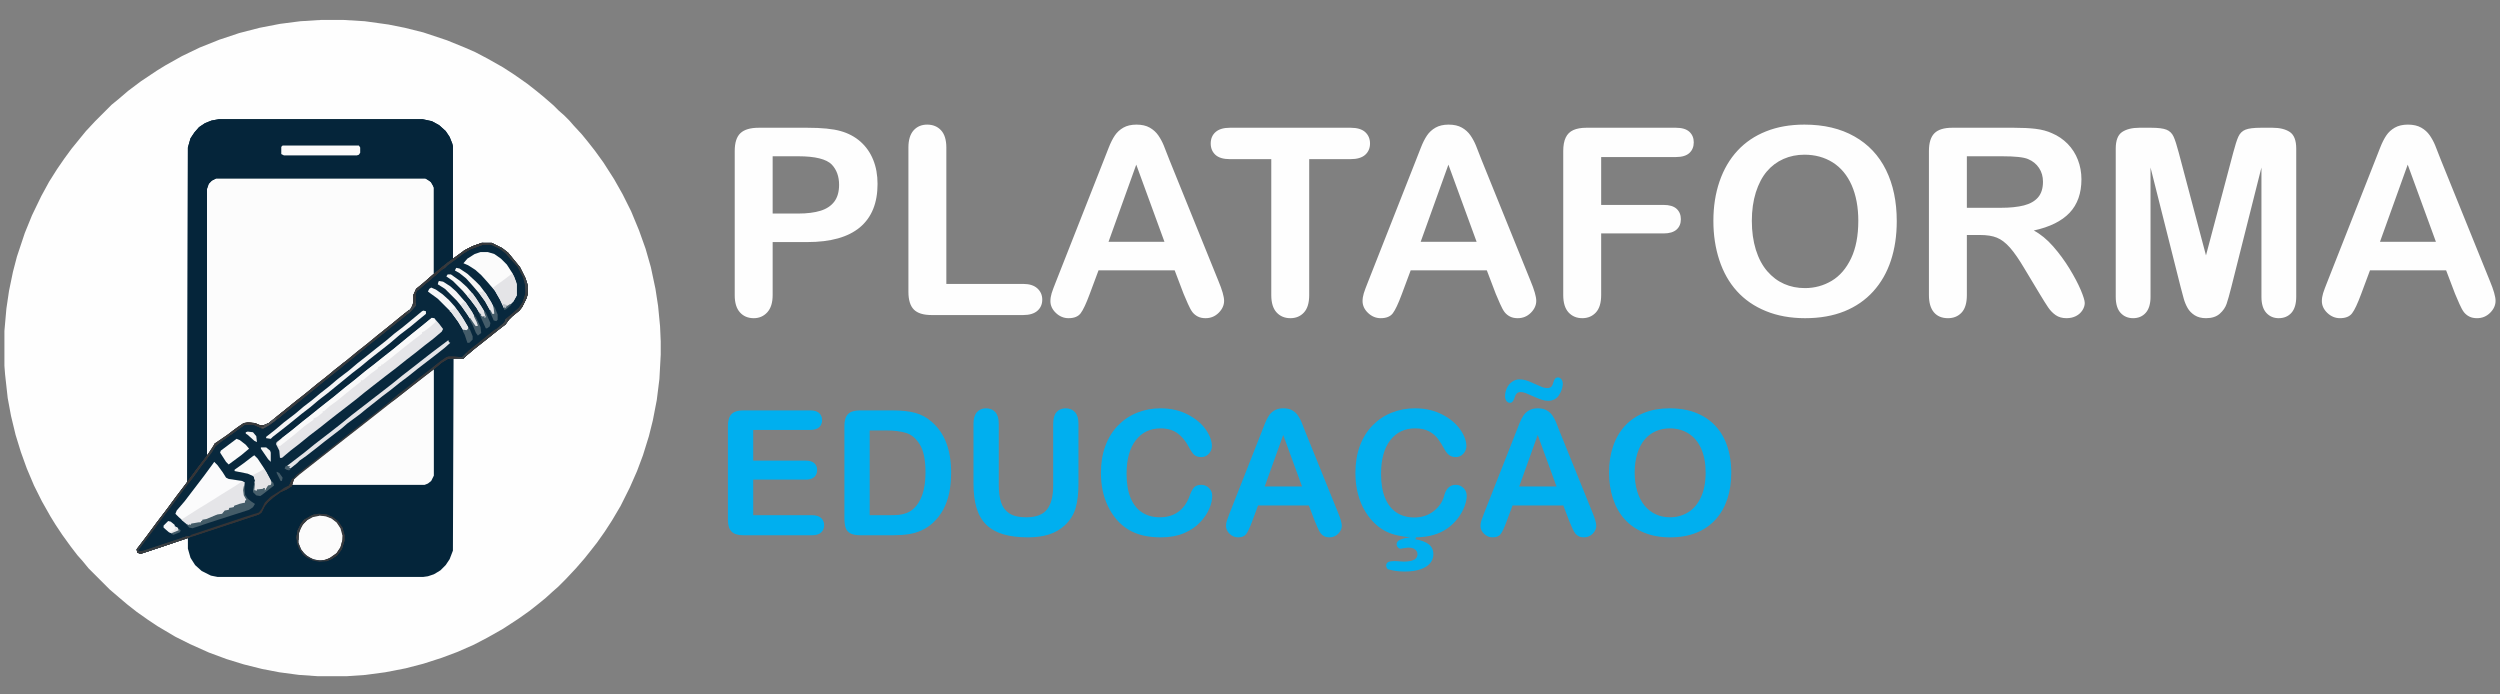<?xml version="1.0" encoding="UTF-8"?>
<!DOCTYPE svg PUBLIC "-//W3C//DTD SVG 1.1//EN" "http://www.w3.org/Graphics/SVG/1.1/DTD/svg11.dtd">
<!-- Creator: CorelDRAW -->
<svg xmlns="http://www.w3.org/2000/svg" xml:space="preserve" width="180mm" height="50mm" version="1.1" style="shape-rendering:geometricPrecision; text-rendering:geometricPrecision; image-rendering:optimizeQuality; fill-rule:evenodd; clip-rule:evenodd"
viewBox="0 0 18000 5000"
 xmlns:xlink="http://www.w3.org/1999/xlink"
 xmlns:xodm="http://www.corel.com/coreldraw/odm/2003">
 <rect x="0" y="0" width="18000" height="5000" fill="#808080" stroke="none"/>
 <defs>
  <style type="text/css">
   <![CDATA[
    .fil0 {fill:#FEFEFE;fill-rule:nonzero}
    .fil1 {fill:#00AFEF;fill-rule:nonzero}
    .fil2 {fill:#04253A;fill-rule:nonzero}
    .fil5 {fill:#05253A;fill-rule:nonzero}
    .fil4 {fill:#08283D;fill-rule:nonzero}
    .fil19 {fill:#363435;fill-rule:nonzero}
    .fil32 {fill:#363436;fill-rule:nonzero}
    .fil34 {fill:#363638;fill-rule:nonzero}
    .fil31 {fill:#37383B;fill-rule:nonzero}
    .fil21 {fill:#37393C;fill-rule:nonzero}
    .fil27 {fill:#383A3C;fill-rule:nonzero}
    .fil39 {fill:#383A3D;fill-rule:nonzero}
    .fil8 {fill:#383B3E;fill-rule:nonzero}
    .fil18 {fill:#383B3F;fill-rule:nonzero}
    .fil20 {fill:#383C3F;fill-rule:nonzero}
    .fil42 {fill:#383C40;fill-rule:nonzero}
    .fil12 {fill:#393D40;fill-rule:nonzero}
    .fil35 {fill:#393E42;fill-rule:nonzero}
    .fil26 {fill:#393F43;fill-rule:nonzero}
    .fil38 {fill:#3A4147;fill-rule:nonzero}
    .fil40 {fill:#3C464D;fill-rule:nonzero}
    .fil37 {fill:#3E454B;fill-rule:nonzero}
    .fil36 {fill:#40464A;fill-rule:nonzero}
    .fil24 {fill:#435B68;fill-rule:nonzero}
    .fil14 {fill:#445C68;fill-rule:nonzero}
    .fil25 {fill:#445C69;fill-rule:nonzero}
    .fil29 {fill:#455C69;fill-rule:nonzero}
    .fil30 {fill:#475E6B;fill-rule:nonzero}
    .fil23 {fill:#475F6B;fill-rule:nonzero}
    .fil33 {fill:#4D5155;fill-rule:nonzero}
    .fil41 {fill:#B6BDC3;fill-rule:nonzero}
    .fil22 {fill:#E3E4E7;fill-rule:nonzero}
    .fil13 {fill:#E4E4E7;fill-rule:nonzero}
    .fil6 {fill:#E5E5E8;fill-rule:nonzero}
    .fil28 {fill:#F4F4F5;fill-rule:nonzero}
    .fil11 {fill:#F5F5F6;fill-rule:nonzero}
    .fil16 {fill:#F6F6F7;fill-rule:nonzero}
    .fil17 {fill:#F7F7F7;fill-rule:nonzero}
    .fil15 {fill:#F7F7F8;fill-rule:nonzero}
    .fil10 {fill:#FAFAFA;fill-rule:nonzero}
    .fil9 {fill:#FBFBFB;fill-rule:nonzero}
    .fil7 {fill:#FBFBFC;fill-rule:nonzero}
    .fil3 {fill:#FCFCFC;fill-rule:nonzero}
   ]]>
  </style>
 </defs>
 <g id="Camada_x0020_1">
  <path class="fil0" d="M5813.26 1742.84l-250.18 0 0 381.7c0,54.63 -12.87,95.74 -38.61,123.99 -25.74,28.25 -58.38,42.38 -97.31,42.38 -41.12,0 -74.4,-13.81 -99.5,-41.75 -25.12,-27.93 -37.67,-69.06 -37.67,-122.74l0 -1039.31c0,-59.96 13.81,-102.95 41.43,-128.69 27.62,-25.74 71.25,-38.62 131.53,-38.62l350.31 0c103.58,0 183.31,7.85 239.18,23.86 55.25,15.38 102.97,40.81 143.14,76.28 40.18,35.79 70.63,79.1 91.35,130.58 21.03,51.48 31.38,109.55 31.38,173.9 0,137.49 -42.37,241.39 -126.81,312.33 -84.75,70.62 -210.62,106.09 -378.24,106.09zm-66.23 -617.74l-183.95 0 0 412.45 183.95 0c64.34,0 118.34,-6.9 161.65,-20.39 43.01,-13.5 75.96,-35.48 98.88,-66.24 22.6,-30.45 33.9,-70.94 33.9,-120.53 0,-59.65 -17.58,-107.99 -52.42,-145.35 -39.24,-39.85 -119.91,-59.94 -242.01,-59.94zm1066.61 -62.47l0 981.55 553.72 0c43.94,0 77.85,10.67 101.38,32.02 23.87,21.66 35.48,48.65 35.48,80.99 0,32.95 -11.61,59.95 -34.85,80.36 -23.23,20.4 -57.44,30.76 -102.01,30.76l-659.5 0c-59.32,0 -102.02,-13.19 -128.07,-39.55 -26.06,-26.37 -39.24,-69.06 -39.24,-127.76l0 -1038.37c0,-54.94 12.56,-96.36 37.35,-123.99 24.81,-27.62 57.45,-41.44 97.95,-41.44 40.8,0 74.07,13.5 99.5,40.81 25.42,27.31 38.29,69.06 38.29,124.62zm1708.25 1052.82l-64.35 -169.2 -548.08 0 -64.35 172.64c-25.11,67.49 -46.45,113.01 -64.34,136.55 -17.59,23.54 -46.77,35.47 -87.27,35.47 -34.21,0 -64.66,-12.56 -91.03,-37.67 -26.36,-25.11 -39.55,-53.68 -39.55,-85.38 0,-18.52 3.14,-37.66 9.1,-57.12 6.28,-19.78 16.33,-46.78 30.45,-81.93l344.66 -875.15c10.05,-25.11 21.66,-55.25 35.47,-90.4 13.81,-35.47 28.56,-64.67 44.26,-87.89 15.69,-23.23 36.1,-42.07 61.52,-56.5 25.42,-14.45 56.82,-21.67 94.17,-21.67 38.3,0 70,7.22 95.42,21.67 25.44,14.43 45.84,32.95 61.53,55.55 15.69,22.6 28.88,47.09 39.56,73.14 10.67,26.06 24.49,60.9 40.81,104.21l352.19 869.81c27.63,66.24 41.44,114.26 41.44,144.4 0,31.08 -12.87,59.95 -38.93,86.01 -26.05,26.04 -57.76,38.92 -94.47,38.92 -21.35,0 -39.87,-3.77 -55.25,-11.61 -15.07,-7.53 -27.94,-17.9 -38.62,-31.08 -10.35,-13.18 -21.34,-33.59 -33.27,-60.58 -12.24,-27.31 -22.28,-51.48 -31.07,-72.19zm-540.54 -374.49l402.72 0 -203.09 -555.6 -199.63 555.6zm1742.77 -595.15l-297.89 0 0 978.73c0,56.5 -12.56,98.26 -37.98,125.56 -25.11,27.31 -57.76,40.81 -97.63,40.81 -40.49,0 -73.76,-13.81 -99.18,-41.44 -25.44,-27.62 -38.3,-69.05 -38.3,-124.93l0 -978.73 -297.89 0c-46.77,0 -81.3,-10.36 -103.9,-30.77 -22.61,-20.71 -34.22,-48.02 -34.22,-81.91 0,-34.85 11.93,-62.47 35.48,-82.88 23.54,-20.39 57.76,-30.45 102.64,-30.45l868.87 0c47.4,0 82.24,10.36 105.46,31.39 22.92,21.04 34.54,48.35 34.54,81.94 0,33.89 -11.94,61.2 -35.16,81.91 -23.23,20.41 -58.07,30.77 -104.84,30.77zm1045.28 969.64l-64.34 -169.2 -548.07 0 -64.35 172.64c-25.11,67.49 -46.45,113.01 -64.35,136.55 -17.58,23.54 -46.77,35.47 -87.26,35.47 -34.22,0 -64.67,-12.56 -91.03,-37.67 -26.37,-25.11 -39.55,-53.68 -39.55,-85.38 0,-18.52 3.14,-37.66 9.1,-57.12 6.28,-19.78 16.32,-46.78 30.45,-81.93l344.66 -875.15c10.04,-25.11 21.66,-55.25 35.46,-90.4 13.81,-35.47 28.57,-64.67 44.26,-87.89 15.7,-23.23 36.1,-42.07 61.53,-56.5 25.42,-14.45 56.81,-21.67 94.17,-21.67 38.29,0 70,7.22 95.42,21.67 25.43,14.43 45.84,32.95 61.52,55.55 15.7,22.6 28.88,47.09 39.56,73.14 10.67,26.06 24.48,60.9 40.8,104.21l352.19 869.81c27.63,66.24 41.44,114.26 41.44,144.4 0,31.08 -12.86,59.95 -38.92,86.01 -26.05,26.04 -57.76,38.92 -94.48,38.92 -21.35,0 -39.87,-3.77 -55.25,-11.61 -15.07,-7.53 -27.93,-17.9 -38.61,-31.08 -10.35,-13.18 -21.34,-33.59 -33.27,-60.58 -12.24,-27.31 -22.29,-51.48 -31.08,-72.19zm-540.53 -374.49l402.73 0 -203.09 -555.6 -199.64 555.6zm1837.56 -610.22l-538.03 0 0 344.66 449.82 0c41.44,0 72.83,9.42 93.22,27.94 20.41,18.83 30.77,43.95 30.77,75.02 0,31.4 -10.36,56.19 -31.07,74.71 -21.04,18.52 -52.11,27.62 -92.92,27.62l-449.82 0 0 443.85c0,56.5 -12.86,98.26 -38.29,125.56 -25.43,27.31 -58.07,40.81 -97.62,40.81 -40.5,0 -73.45,-13.81 -98.88,-41.44 -25.42,-27.62 -38.3,-69.37 -38.3,-124.93l0 -1037.43c0,-39.23 5.97,-71.25 17.58,-96.05 11.62,-24.79 29.82,-43 54.63,-54.3 24.79,-11.31 56.49,-16.96 95.1,-16.96l643.81 0c43.63,0 75.96,9.74 96.99,28.88 21.03,19.46 31.7,44.9 31.7,75.97 0,32.02 -10.67,57.75 -31.7,77.21 -21.03,19.16 -53.36,28.88 -96.99,28.88zm925.38 -233.54c140,0 259.9,28.25 360.04,85.07 100.13,56.51 176.09,137.18 227.57,241.7 51.48,104.53 77.22,227.26 77.22,368.2 0,104.22 -14.13,199.01 -42.38,284.08 -28.24,85.38 -70.31,159.14 -126.81,221.61 -56.5,62.47 -125.56,110.17 -207.79,143.46 -82.25,32.95 -176.1,49.59 -282.21,49.59 -105.46,0 -199.96,-16.95 -283.14,-51.16 -83.49,-33.91 -152.86,-81.93 -208.74,-143.77 -55.88,-61.84 -97.94,-136.23 -126.5,-223.49 -28.56,-86.95 -42.69,-181.12 -42.69,-282.2 0,-103.58 14.75,-198.38 44.58,-285.02 29.81,-86.32 72.82,-159.78 129.32,-220.66 56.18,-60.6 124.93,-107.05 205.92,-139.07 80.67,-32.33 172.65,-48.34 275.61,-48.34zm387.98 693.09c0,-98.57 -16.02,-184.26 -47.72,-256.76 -32.02,-72.21 -77.53,-126.82 -136.54,-164.17 -59.01,-37.05 -127.13,-55.57 -203.72,-55.57 -54.31,0 -104.85,10.37 -150.99,30.77 -46.47,20.71 -86.33,50.54 -119.61,89.77 -33.27,39.24 -59.63,89.46 -79.1,150.36 -19.14,61.21 -28.88,129.63 -28.88,205.6 0,76.91 9.74,145.96 28.88,208.11 19.47,61.85 46.78,113.32 81.94,154.13 35.15,40.8 75.64,71.25 121.16,91.35 45.84,20.39 95.75,30.44 150.37,30.44 70,0 134.02,-17.58 192.73,-52.42 58.38,-34.84 104.84,-88.83 139.68,-161.97 34.53,-72.82 51.8,-162.92 51.8,-269.64zm877.34 101.7l-95.73 0 0 432.55c0,57.13 -12.56,98.88 -37.67,125.88 -25.12,26.99 -58.07,40.49 -98.26,40.49 -43.63,0 -77.53,-14.13 -101.38,-42.38 -23.86,-28.25 -35.78,-69.36 -35.78,-123.99l0 -1037.43c0,-58.69 13.18,-101.38 39.55,-127.75 26.36,-26.38 69.05,-39.56 127.75,-39.56l444.17 0c61.2,0 113.62,2.51 157.25,7.85 43.63,5.33 82.88,15.7 117.72,31.71 42.38,17.89 79.73,43.32 112.38,76.28 32.32,33.27 57.12,71.87 73.76,115.51 16.95,43.95 25.42,90.4 25.42,139.69 0,100.44 -28.25,180.8 -85.07,241.07 -56.8,59.95 -142.82,102.64 -258.02,127.75 48.34,25.74 94.8,63.72 139.06,113.95 43.95,50.22 83.5,103.89 118.03,160.4 34.52,56.82 61.52,107.66 80.99,153.49 19.14,45.52 28.87,76.91 28.87,94.17 0,17.58 -5.65,35.16 -16.95,52.74 -11.3,17.58 -26.68,31.38 -46.46,41.43 -19.46,10.04 -42.38,15.07 -68.11,15.07 -30.45,0 -56.19,-7.22 -77.22,-21.66 -20.72,-14.44 -38.62,-32.64 -53.68,-54.62 -15.07,-21.97 -35.47,-54.62 -61.21,-97.31l-109.55 -182.06c-39.23,-66.54 -74.39,-117.39 -105.16,-152.24 -31.07,-35.15 -62.46,-59.01 -94.48,-71.88 -31.7,-12.87 -71.88,-19.15 -120.22,-19.15zm156.33 -566.89l-252.06 0 0 371.02 244.52 0c65.6,0 120.85,-5.65 165.73,-16.95 44.58,-11.3 78.8,-30.76 102.34,-58.07 23.53,-27.31 35.47,-64.97 35.47,-112.69 0,-37.67 -9.42,-70.62 -28.57,-99.2 -18.83,-28.56 -45.2,-49.9 -79.1,-64.02 -31.71,-13.5 -94.48,-20.09 -188.33,-20.09zm1286.66 939.8l-216.27 -858.82 0 930.39c0,51.48 -11.62,90.09 -34.54,115.83 -22.91,25.73 -53.36,38.61 -91.03,38.61 -36.73,0 -66.86,-12.88 -90.08,-38.3 -23.23,-25.42 -34.84,-64.04 -34.84,-116.14l0 -1066.62c0,-59.02 15.37,-98.57 45.82,-119.28 30.76,-20.41 72.2,-30.77 123.99,-30.77l84.75 0c50.85,0 87.58,4.71 110.49,13.82 22.92,9.1 40.19,25.74 51.17,49.59 10.99,23.86 23.54,62.78 37.66,116.77l195.87 738.92 195.88 -738.92c14.12,-53.99 26.68,-92.91 37.67,-116.77 10.98,-23.85 27.93,-40.49 50.85,-49.59 22.91,-9.11 59.96,-13.82 110.8,-13.82l84.44 0c52.11,0 93.55,10.36 124.31,30.77 30.45,20.71 45.82,60.26 45.82,119.28l0 1066.62c0,51.48 -11.61,90.09 -34.52,115.83 -22.92,25.73 -53.67,38.61 -91.97,38.61 -36.1,0 -65.92,-12.88 -89.16,-38.61 -23.22,-25.74 -34.84,-64.35 -34.84,-115.83l0 -930.39 -216.27 858.82c-14.13,55.56 -25.42,96.68 -34.52,122.74 -8.8,25.74 -25.12,49.59 -48.97,70.94 -24.17,21.66 -57.13,32.33 -99.52,32.33 -32,0 -59.01,-6.91 -80.97,-20.71 -21.98,-13.82 -39.24,-31.4 -51.48,-52.75 -12.25,-21.65 -21.98,-45.2 -28.88,-71.25 -7.22,-26.06 -14.45,-53.36 -21.66,-81.3zm1976.3 50.55l-64.34 -169.2 -548.09 0 -64.34 172.64c-25.12,67.49 -46.45,113.01 -64.35,136.55 -17.58,23.54 -46.77,35.47 -87.26,35.47 -34.22,0 -64.67,-12.56 -91.03,-37.67 -26.37,-25.11 -39.55,-53.68 -39.55,-85.38 0,-18.52 3.14,-37.66 9.1,-57.12 6.28,-19.78 16.32,-46.78 30.45,-81.93l344.66 -875.15c10.04,-25.11 21.65,-55.25 35.46,-90.4 13.81,-35.47 28.56,-64.67 44.26,-87.89 15.7,-23.23 36.1,-42.07 61.53,-56.5 25.42,-14.45 56.82,-21.67 94.18,-21.67 38.29,0 70,7.22 95.42,21.67 25.43,14.43 45.84,32.95 61.52,55.55 15.7,22.6 28.88,47.09 39.56,73.14 10.67,26.06 24.48,60.9 40.8,104.21l352.19 869.81c27.63,66.24 41.44,114.26 41.44,144.4 0,31.08 -12.86,59.95 -38.92,86.01 -26.05,26.04 -57.76,38.92 -94.48,38.92 -21.35,0 -39.87,-3.77 -55.25,-11.61 -15.07,-7.53 -27.93,-17.9 -38.61,-31.08 -10.35,-13.18 -21.34,-33.59 -33.27,-60.58 -12.24,-27.31 -22.29,-51.48 -31.08,-72.19zm-540.54 -374.49l402.74 0 -203.09 -555.6 -199.65 555.6z"/>
  <path class="fil1" d="M5833.23 3095.52l-410.15 0 0 220.99 377.71 0c27.84,0 48.55,6.28 62.15,18.62 13.82,12.35 20.51,28.88 20.51,49.17 0,20.3 -6.69,37.05 -20.09,49.81 -13.6,12.77 -34.32,19.26 -62.57,19.26l-377.71 0 0 256.13 424.17 0c28.67,0 50.22,6.69 64.66,19.87 14.65,13.19 21.97,30.97 21.97,52.95 0,21.14 -7.32,38.51 -21.97,51.69 -14.44,13.19 -35.99,19.88 -64.66,19.88l-494.7 0c-39.55,0 -68,-8.79 -85.38,-26.37 -17.36,-17.57 -26.15,-46.04 -26.15,-85.16l0 -675.92c0,-26.16 3.98,-47.5 11.72,-64.04 7.74,-16.53 19.87,-28.66 36.41,-36.19 16.53,-7.54 37.67,-11.31 63.4,-11.31l480.68 0c29.08,0 50.64,6.49 64.67,19.25 14.01,12.98 21.12,29.93 21.12,50.64 0,21.35 -7.11,38.51 -21.12,51.48 -14.03,12.76 -35.59,19.25 -64.67,19.25zm358.05 -140.62l237.29 0c61.74,0 114.68,5.65 158.84,17.16 44.36,11.51 84.32,33.06 120.32,64.45 93.54,80.15 140.41,202.15 140.41,365.58 0,53.99 -4.6,103.17 -14.02,147.74 -9.41,44.57 -24.07,84.75 -43.53,120.53 -19.66,35.79 -44.78,67.81 -75.53,96.06 -24.07,21.55 -50.43,38.91 -79.11,51.9 -28.67,13.18 -59.43,22.38 -92.28,27.61 -32.85,5.24 -70.11,7.96 -111.32,7.96l-237.31 0c-33.07,0 -57.96,-5.03 -74.92,-15.07 -16.74,-10.05 -27.62,-24.07 -32.64,-42.27 -5.23,-18.21 -7.75,-41.85 -7.75,-70.73l0 -659.38c0,-39.13 8.8,-67.6 26.37,-85.17 17.58,-17.58 46.04,-26.37 85.18,-26.37zm70.51 144.39l0 610.21 138.11 0c30.14,0 54,-0.84 71.16,-2.51 17.16,-1.68 34.95,-5.66 53.36,-12.14 18.41,-6.7 34.32,-15.91 47.71,-27.63 60.89,-51.47 91.45,-140.2 91.45,-266.17 0,-88.73 -13.4,-155.27 -40.18,-199.42 -26.79,-44.17 -59.85,-72.21 -98.98,-84.34 -39.34,-11.93 -86.84,-18 -142.3,-18l-120.33 0zm747.27 382.95l0 -432.12c0,-36.83 8.38,-64.25 24.91,-82.66 16.53,-18.41 38.29,-27.63 65.29,-27.63 28.04,0 50.43,9.22 66.96,27.63 16.54,18.41 24.9,46.04 24.9,82.66l0 442.16c0,50.23 5.66,92.29 16.95,125.98 11.1,33.69 31.18,59.85 59.64,78.47 28.68,18.62 68.64,27.83 120.12,27.83 71.15,0 121.38,-18.83 150.88,-56.71 29.51,-37.87 44.15,-95.21 44.15,-172.01l0 -445.72c0,-37.05 8.16,-64.88 24.48,-83.09 16.32,-18.2 38.3,-27.2 65.72,-27.2 27.2,0 49.38,9 66.32,27.2 16.96,18.21 25.54,46.04 25.54,83.09l0 432.12c0,70.31 -6.91,129.11 -20.51,175.99 -13.81,47.08 -39.55,88.3 -77.63,123.88 -32.65,30.14 -70.73,52.1 -114.05,66.12 -43.32,13.81 -93.96,20.73 -151.93,20.73 -69.05,0 -128.48,-7.54 -178.49,-22.4 -49.81,-14.85 -90.41,-38.09 -121.79,-69.26 -31.61,-31.18 -54.62,-71.36 -69.48,-120.12 -14.65,-48.75 -21.98,-107.14 -21.98,-174.94zm1718.89 87.68c0,28.67 -6.91,59.64 -21.14,92.91 -14.02,33.27 -36.2,65.92 -66.54,97.94 -30.13,32.22 -68.85,58.17 -115.72,78.26 -47.09,19.88 -101.91,29.93 -164.5,29.93 -47.29,0 -90.39,-4.4 -129.32,-13.4 -38.71,-9 -74.08,-23.02 -105.67,-42.06 -31.6,-18.84 -60.9,-43.94 -87.48,-74.92 -23.64,-28.24 -43.94,-59.64 -60.68,-94.58 -16.74,-34.95 -29.3,-72.41 -37.67,-111.96 -8.37,-39.76 -12.56,-81.81 -12.56,-126.39 0,-72.19 10.47,-137.07 31.61,-194.19 20.93,-57.34 51.27,-106.31 90.39,-146.9 39.35,-40.6 85.18,-71.57 137.91,-92.91 52.73,-21.14 109.02,-31.82 168.67,-31.82 72.83,0 137.49,14.45 194.4,43.53 56.71,28.88 100.24,64.87 130.58,107.56 30.14,42.69 45.42,82.87 45.42,120.95 0,20.93 -7.53,39.14 -22.19,55.25 -14.65,15.91 -32.43,23.86 -53.36,23.86 -23.23,0 -40.8,-5.65 -52.32,-16.53 -11.71,-11.1 -24.69,-30.14 -38.91,-57.14 -23.86,-44.56 -51.69,-77.83 -83.71,-100.02 -32.22,-21.98 -71.57,-33.06 -118.66,-33.06 -74.92,0 -134.35,28.45 -178.71,85.16 -44.36,56.93 -66.54,137.7 -66.54,242.33 0,69.89 9.83,128.06 29.5,174.52 19.47,46.46 47.3,80.98 83.28,104.01 36,22.8 78.06,34.31 126.4,34.31 52.32,0 96.48,-12.97 132.68,-38.91 36.2,-25.96 63.4,-64.04 81.83,-114.47 7.74,-23.65 17.36,-42.9 28.88,-57.97 11.29,-14.85 29.7,-22.39 55.03,-22.39 21.76,0 40.39,7.54 55.87,22.81 15.49,15.07 23.23,33.9 23.23,56.29zm738.49 182.06l-42.9 -112.8 -365.38 0 -42.9 115.1c-16.73,44.99 -30.97,75.33 -42.9,91.03 -11.71,15.69 -31.17,23.65 -58.17,23.65 -22.8,0 -43.1,-8.38 -60.69,-25.12 -17.57,-16.74 -26.36,-35.78 -26.36,-56.92 0,-12.34 2.1,-25.1 6.07,-38.08 4.18,-13.19 10.88,-31.18 20.29,-54.61l229.78 -583.43c6.69,-16.74 14.43,-36.83 23.64,-60.27 9.2,-23.65 19.05,-43.11 29.5,-58.59 10.47,-15.49 24.07,-28.05 41.03,-37.66 16.95,-9.63 37.87,-14.45 62.77,-14.45 25.53,0 46.67,4.82 63.62,14.45 16.95,9.61 30.55,21.97 41.01,37.03 10.47,15.07 19.25,31.39 26.37,48.76 7.11,17.37 16.32,40.6 27.2,69.48l234.79 579.86c18.42,44.15 27.62,76.17 27.62,96.26 0,20.71 -8.58,39.96 -25.94,57.34 -17.37,17.37 -38.51,25.95 -62.99,25.95 -14.23,0 -26.58,-2.51 -36.83,-7.74 -10.05,-5.03 -18.63,-11.94 -25.74,-20.73 -6.91,-8.78 -14.23,-22.39 -22.18,-40.38 -8.17,-18.2 -14.86,-34.33 -20.71,-48.13zm-360.36 -249.66l268.49 0 -135.4 -370.39 -133.09 370.39zm1088.79 366.64l-3.55 13.81c41.01,6.9 72.82,18.83 95.21,35.78 22.39,16.95 33.69,41.01 33.69,71.98 0,24.28 -7.74,45.62 -23.23,64.46 -15.48,18.83 -38.92,33.48 -70.1,44.15 -31.39,10.68 -68.84,15.91 -112.37,15.91 -21.76,0 -42.06,-1.27 -60.9,-3.77 -19.05,-2.3 -38.92,-6.7 -59.85,-12.77 -2.71,-0.84 -5.85,-3.97 -8.79,-9.83 -3.14,-5.65 -4.6,-10.67 -4.6,-15.28 0,-12.97 5.02,-21.97 15.07,-26.57 9.83,-4.6 24.06,-7.12 42.47,-7.12 6.5,0 11.72,0.22 15.29,0.42 3.76,0.21 8.78,0.42 15.06,0.83 6.28,0.43 13.18,1.05 20.51,1.68 7.53,0.63 13.6,0.84 18.41,0.84 65.92,0 98.77,-17.58 98.77,-52.95 0,-13.8 -5.86,-25.31 -17.37,-34.32 -11.72,-8.99 -27.2,-13.59 -46.45,-13.59 -7.74,0 -18.63,1.46 -32.44,3.97 -13.8,2.72 -22.18,4.18 -25.11,4.18 -7.32,0 -14.02,-3.34 -19.88,-9.83 -6.06,-6.69 -9,-14.43 -9,-23.44 0,-25.74 33.48,-42.06 100.66,-48.54 -29.5,-2.51 -59.22,-6.92 -89.57,-13.18 -30.34,-6.28 -57.76,-15.29 -82.86,-27.21 -24.9,-11.72 -48.34,-27.2 -70.53,-46.46 -30.97,-26.16 -58.37,-58.38 -82.02,-96.89 -23.86,-38.3 -41.86,-81.19 -54,-128.06 -12.34,-47.08 -18.41,-97.52 -18.41,-151.51 0,-72.19 10.47,-137.07 31.6,-194.19 20.93,-57.34 51.27,-106.31 90.4,-146.9 39.35,-40.6 85.17,-71.57 137.91,-92.91 52.73,-21.14 109.01,-31.82 168.66,-31.82 72.82,0 137.49,14.45 194.4,43.53 56.71,28.88 100.23,64.87 130.58,107.56 30.14,42.69 45.41,83.08 45.41,120.95 0,20.93 -7.53,39.35 -22.19,55.25 -14.64,15.91 -32.43,23.86 -53.35,23.86 -18.42,0 -33.7,-4.19 -46.04,-12.56 -12.14,-8.38 -23.64,-21.76 -34.31,-40.18 -15.91,-29.92 -31.82,-55.66 -48.14,-77.64 -16.11,-21.96 -37.45,-40.17 -64.24,-54.61 -26.78,-14.44 -60.48,-21.76 -100.87,-21.76 -74.92,0 -134.34,28.45 -178.71,85.16 -44.36,56.93 -66.54,137.7 -66.54,242.33 0,69.89 9.83,128.28 29.51,174.94 19.46,46.46 47.29,81.4 83.07,104.43 35.79,23.22 77.85,34.73 126.61,34.73 55.03,0 101.91,-15.48 140.62,-46.25 38.71,-30.97 63.19,-66.96 73.87,-108.39 13.81,-53.57 41.85,-80.36 83.91,-80.36 21.77,0 40.39,7.54 55.88,22.81 15.48,15.07 23.22,33.9 23.22,56.29 0,22.6 -5.23,48.14 -15.91,76.59 -10.67,28.67 -26.36,56.71 -47.08,84.33 -20.92,27.63 -45.82,51.9 -74.92,72.62 -58.79,42.47 -134.54,64.24 -227.46,65.5zm1103.86 -116.98l-42.9 -112.8 -365.37 0 -42.9 115.1c-16.74,44.99 -30.97,75.33 -42.9,91.03 -11.71,15.69 -31.18,23.65 -58.18,23.65 -22.8,0 -43.1,-8.38 -60.68,-25.12 -17.58,-16.74 -26.37,-35.78 -26.37,-56.92 0,-12.34 2.1,-25.1 6.08,-38.08 4.18,-13.19 10.88,-31.18 20.29,-54.61l229.77 -583.43c6.69,-16.74 14.44,-36.83 23.64,-60.27 9.21,-23.65 19.05,-43.11 29.51,-58.59 10.47,-15.49 24.06,-28.05 41.02,-37.66 16.95,-9.63 37.88,-14.45 62.78,-14.45 25.53,0 46.66,4.82 63.61,14.45 16.95,9.61 30.56,21.97 41.01,37.03 10.47,15.07 19.25,31.39 26.37,48.76 7.12,17.37 16.32,40.6 27.21,69.48l234.79 579.86c18.41,44.15 27.62,76.17 27.62,96.26 0,20.71 -8.58,39.96 -25.95,57.34 -17.37,17.37 -38.51,25.95 -62.98,25.95 -14.24,0 -26.58,-2.51 -36.84,-7.74 -10.04,-5.03 -18.62,-11.94 -25.74,-20.73 -6.9,-8.78 -14.22,-22.39 -22.18,-40.38 -8.16,-18.2 -14.85,-34.33 -20.71,-48.13zm-360.36 -249.66l268.49 0 -135.39 -370.39 -133.1 370.39zm8.38 -679.67c-20.72,0 -34.94,14.02 -42.27,41.85 -7.33,24.06 -18.41,35.99 -33.06,35.99 -9,0 -17.16,-4.19 -24.28,-12.55 -7.11,-8.37 -10.67,-20.09 -10.67,-35.16 0,-20.5 4.39,-40.18 13.39,-59.22 9,-19.04 21.56,-34.1 37.88,-45.2 16.11,-11.3 33.27,-16.95 51.68,-16.95 18.42,0 35.58,2.72 51.27,7.95 15.7,5.24 36.63,14.02 62.99,26.16 26.37,11.92 44.58,19.67 54.41,23.23 9.63,3.35 20.51,5.23 32.43,5.23 11.93,0 21.14,-2.93 27.83,-9 6.71,-5.86 11.93,-16.53 15.7,-32.23 6.49,-23.64 17.58,-35.36 33.07,-35.36 9.41,0 17.57,4.18 24.48,12.76 6.9,8.58 10.46,20.3 10.46,34.95 0,22.81 -8.58,48.76 -25.95,77.63 -17.37,28.68 -44.36,43.12 -80.77,43.12 -13.81,0 -28.04,-2.31 -42.9,-7.12 -14.65,-4.6 -34.95,-12.76 -60.69,-24.07 -25.74,-11.5 -44.78,-19.67 -57.55,-24.69 -12.76,-4.81 -25.1,-7.32 -37.45,-7.32zm1075.19 117.18c93.33,0 173.26,18.84 240.02,56.71 66.75,37.67 117.39,91.45 151.71,161.13 34.33,69.69 51.47,151.51 51.47,245.47 0,69.48 -9.4,132.67 -28.24,189.38 -18.83,56.92 -46.88,106.1 -84.54,147.74 -37.67,41.65 -83.71,73.45 -138.53,95.63 -54.83,21.97 -117.4,33.07 -188.13,33.07 -70.31,0 -133.29,-11.31 -188.75,-34.11 -55.66,-22.6 -101.91,-54.62 -139.16,-95.85 -37.25,-41.22 -65.29,-90.81 -84.33,-148.99 -19.05,-57.97 -28.47,-120.74 -28.47,-188.12 0,-69.06 9.85,-132.26 29.72,-190.02 19.88,-57.55 48.56,-106.51 86.22,-147.1 37.46,-40.39 83.29,-71.36 137.27,-92.71 53.78,-21.55 115.09,-32.23 183.74,-32.23zm258.64 462.06c0,-65.72 -10.67,-122.84 -31.81,-171.18 -21.35,-48.13 -51.69,-84.54 -91.03,-109.45 -39.33,-24.69 -84.75,-37.03 -135.8,-37.03 -36.2,0 -69.9,6.9 -100.66,20.5 -30.97,13.81 -57.54,33.7 -79.73,59.85 -22.18,26.16 -39.76,59.64 -52.73,100.24 -12.77,40.81 -19.25,86.42 -19.25,137.07 0,51.26 6.48,97.31 19.25,138.73 12.97,41.23 31.18,75.55 54.62,102.75 23.43,27.21 50.43,47.51 80.77,60.9 30.55,13.6 63.83,20.29 100.24,20.29 46.67,0 89.35,-11.71 128.48,-34.95 38.92,-23.22 69.89,-59.21 93.12,-107.98 23.02,-48.54 34.53,-108.6 34.53,-179.74z"/>
  <polygon class="fil0" points="2314.03,143.42 2470.28,143.42 2626.53,152.89 2796.98,176.57 2915.36,200.24 3047.93,233.39 3218.39,290.2 3346.23,342.29 3421.98,375.43 3511.95,422.78 3620.85,484.33 3701.34,536.42 3796.04,602.71 3862.33,654.79 3914.41,697.4 3985.43,758.96 4023.31,796.84 4061.19,829.98 4099.07,867.86 4132.22,905.74 4189.04,967.29 4231.65,1019.38 4283.73,1085.66 4345.29,1170.89 4421.04,1289.26 4482.6,1398.16 4544.15,1521.27 4600.97,1658.58 4648.32,1791.16 4686.2,1923.73 4719.34,2079.98 4738.28,2203.09 4752.48,2349.87 4757.22,2458.77 4757.22,2553.47 4747.75,2728.66 4728.81,2880.18 4700.4,3026.96 4671.99,3140.6 4629.38,3277.91 4586.76,3391.54 4534.68,3509.91 4468.39,3642.49 4406.84,3746.66 4354.75,3827.15 4297.94,3907.64 4245.85,3973.93 4207.97,4021.28 4146.42,4092.3 4070.66,4172.79 4018.58,4224.88 3980.7,4258.02 3928.62,4305.37 3876.53,4347.98 3810.25,4400.07 3729.75,4456.88 3620.85,4527.91 3511.95,4589.46 3412.52,4641.55 3294.15,4693.63 3180.51,4736.24 3047.93,4778.86 2920.09,4812 2773.31,4840.41 2631.27,4859.35 2493.95,4868.82 2290.35,4868.81 2153.04,4859.34 2011,4840.4 1887.89,4816.73 1755.32,4783.59 1632.21,4745.71 1504.37,4698.36 1367.06,4636.8 1262.89,4584.72 1135.05,4508.96 1064.02,4461.62 983.53,4404.8 917.24,4352.71 855.69,4300.63 789.4,4243.81 637.88,4092.3 595.27,4040.21 557.39,3997.6 510.04,3936.05 448.49,3850.82 401.14,3779.79 363.26,3718.24 301.71,3609.34 244.89,3495.7 192.81,3372.6 150.19,3254.22 112.31,3131.12 79.17,2993.81 55.49,2865.97 36.56,2695.51 31.82,2633.96 31.82,2383.01 46.03,2222.02 64.96,2094.18 93.37,1956.87 121.78,1847.97 178.6,1677.52 230.68,1549.67 296.97,1412.36 353.79,1308.2 410.61,1218.23 462.69,1142.48 514.78,1071.45 576.33,995.7 618.94,943.61 685.23,872.59 803.6,754.22 855.69,711.6 921.98,654.78 1016.67,583.76 1130.31,508 1191.86,470.12 1310.24,403.84 1438.08,342.28 1580.12,285.46 1722.17,238.12 1868.95,200.24 2015.73,171.83 2162.51,152.89 "/>
  <polygon class="fil2" points="1575.39,858.39 3043.2,858.39 3109.48,872.59 3161.57,901 3208.92,943.62 3237.32,986.23 3256.26,1033.58 3261,1052.52 3261,1862.18 3327.29,1814.83 3365.17,1791.16 3403.05,1772.22 3469.33,1748.55 3540.36,1748.54 3616.11,1786.42 3658.73,1819.57 3743.96,1923.73 3781.83,1999.49 3796.04,2042.1 3800.78,2065.78 3800.78,2113.13 3791.31,2146.27 3758.16,2212.56 3739.22,2236.23 3687.14,2278.85 3663.47,2302.52 3639.79,2335.67 3559.3,2397.22 3483.54,2458.77 3417.25,2510.86 3355.7,2562.94 3336.76,2581.88 3265.73,2581.88 3261,3964.45 3237.32,4026.01 3208.92,4068.62 3171.04,4106.5 3123.69,4134.91 3081.07,4149.12 3047.93,4153.85 1565.92,4153.85 1518.57,4144.38 1452.28,4111.23 1404.93,4068.62 1371.79,4016.54 1352.85,3950.25 1352.85,3874.49 1011.94,3988.13 988.27,3978.66 983.53,3954.98 1059.29,3855.55 1125.58,3765.59 1201.34,3666.15 1267.62,3576.19 1343.38,3476.76 1348.12,3467.29 1352.85,1061.98 1371.79,995.69 1400.2,953.08 1433.34,915.2 1475.96,886.79 1523.31,867.85 "/>
  <polygon class="fil3" points="1556.45,1284.52 3062.13,1284.52 3100.01,1308.2 3118.95,1336.61 3123.69,1350.81 3123.69,1975.81 3066.87,2027.9 3014.79,2070.51 2991.11,2094.19 2981.64,2122.6 2981.64,2174.68 2967.44,2212.56 2943.76,2236.23 2901.15,2274.11 2834.86,2326.19 2782.78,2368.81 2707.02,2430.36 2640.73,2482.45 2560.24,2548.73 2493.95,2600.82 2413.46,2667.11 2347.17,2719.19 2266.68,2785.48 2200.39,2837.56 2119.9,2903.85 2053.61,2955.93 1973.11,3022.22 1930.5,3055.37 1902.09,3064.84 1868.95,3064.83 1835.81,3050.63 1783.72,3045.89 1745.84,3055.36 1655.88,3121.65 1575.39,3178.47 1556.45,3192.67 1546.98,3192.67 1537.51,3216.35 1499.63,3273.17 1490.16,3277.9 1490.16,1360.28 1504.37,1322.4 1528.04,1298.73 "/>
  <polygon class="fil4" points="3474.07,1758.01 3535.62,1758.01 3611.38,1795.89 3668.2,1847.97 3725.01,1914.26 3762.89,1980.55 3781.83,2027.9 3786.57,2051.57 3786.57,2117.86 3762.89,2184.15 3734.49,2222.03 3701.34,2255.17 3649.26,2297.79 3639.79,2297.78 3635.05,2326.19 3554.56,2387.75 3478.8,2449.3 3412.51,2501.38 3360.43,2544 3327.29,2572.41 3227.86,2572.41 3189.98,2591.35 3118.95,2648.16 3038.46,2709.72 2962.7,2771.27 2901.15,2818.62 2636,3026.95 2550.77,3093.24 2153.04,3405.74 2105.69,3448.36 2086.75,3495.71 2058.35,3514.64 2011,3538.32 1935.24,3595.14 1902.1,3633.02 1878.42,3680.36 1864.22,3694.57 1660.62,3760.86 1021.41,3973.93 997.74,3973.92 997.74,3954.98 1064.03,3865.02 1139.78,3765.59 1206.07,3675.63 1281.83,3576.19 1348.12,3486.23 1419.14,3391.53 1485.43,3301.57 1532.78,3240.02 1546.98,3211.61 1584.86,3178.46 1674.82,3116.91 1736.38,3069.56 1760.05,3055.36 1831.07,3055.36 1883.16,3079.04 1906.83,3074.3 1958.91,3041.16 2011,2998.54 2086.75,2936.99 2153.04,2884.91 2233.53,2818.62 2299.82,2766.53 2361.38,2714.45 2441.87,2652.9 2503.42,2600.81 2569.71,2548.73 2650.2,2482.44 2697.55,2444.56 2773.31,2383.01 2839.6,2330.93 2920.09,2264.64 2957.97,2236.23 2991.11,2198.35 2986.38,2127.33 3000.58,2089.45 3052.67,2046.83 3123.69,1985.28 3175.77,1942.66 3189.98,1928.46 3204.18,1928.46 3208.92,1914.26 3279.94,1862.18 3336.76,1819.56 3393.58,1786.42 "/>
  <path class="fil5" d="M1575.39 858.39l1467.81 0 66.28 14.2 52.09 28.41 47.35 42.62 28.4 42.61 18.94 47.35 4.74 18.94 0 809.66 66.29 -47.35 37.88 -23.67 37.88 -18.94 66.28 -23.67 71.03 -0.01 75.75 37.88 42.62 33.15 85.23 104.16 37.87 75.76 14.21 42.61 4.74 23.68 0 47.35 -9.47 33.14 -33.15 66.29 -18.94 23.67 -52.08 42.62 -23.67 23.67 -23.68 33.15 -80.49 61.55 -75.76 61.55 -66.29 52.09 -61.55 52.08 -18.94 18.94 -108.9 0 -47.35 28.4 -61.56 52.09 -61.55 47.35 -85.23 66.28 -397.72 312.5 -85.23 66.29 -331.44 260.42 -42.62 37.88 -14.2 47.35 -37.88 23.67 -42.62 18.94 -52.08 37.88 -37.88 33.15 -23.67 28.4 -23.68 47.35 -18.94 14.21 -473.48 156.25 -236.74 80.49 -142.05 47.35 -23.67 -9.47 -4.74 -23.68 75.76 -99.43 66.29 -89.96 75.75 -99.43 66.29 -89.97 75.76 -99.43 4.73 -9.47 4.74 -2405.31 18.94 -66.29 28.41 -42.61 33.14 -37.88 42.62 -28.41 47.34 -18.94 52.09 -9.46zm-18.94 426.13l-37.88 18.94 -18.94 23.68 -9.47 33.14 0 1917.62 23.67 -23.67 33.15 -52.09 0 -9.47 23.67 -9.47 75.76 -56.82 80.49 -56.81 28.41 -18.94 42.62 -4.74 47.34 9.47 23.68 9.47 33.14 0 33.15 -14.2 75.76 -61.56 47.34 -37.88 75.76 -61.55 66.29 -52.08 80.49 -66.29 66.29 -52.09 80.49 -66.28 66.29 -52.09 80.49 -66.29 66.29 -52.08 80.49 -66.29 66.29 -52.08 80.5 -66.29 66.28 -52.08 37.88 -37.88 9.47 -47.35 0 -37.88 14.21 -37.88 52.08 -42.61 71.03 -61.56 4.73 -4.73 0 -625 -18.94 -37.88 -23.67 -18.94 -18.94 -9.47 -1505.69 0zm1917.62 473.49l-89.96 33.14 -47.35 28.41 -61.56 47.35 -52.08 37.88 -18.94 14.21 0 9.47 -18.94 4.73 -52.08 47.35 -52.08 42.61 -71.03 61.56 -14.2 14.2 -9.47 28.41 4.73 71.03 -37.88 42.61 -42.61 33.15 -75.76 61.55 -47.35 37.88 -75.75 61.55 -66.29 52.08 -80.5 66.29 -75.75 61.56 -47.35 37.88 -66.29 52.08 -52.08 42.61 -151.52 123.11 -66.29 52.08 -80.49 66.29 -66.29 52.09 -61.55 37.88 -23.68 -4.74 -42.61 -18.94 -71.02 -0.01 -80.49 56.82 -85.23 61.55 -42.62 33.15 -14.2 23.67 -47.35 66.29 -66.29 85.23 -47.35 66.29 -75.75 99.43 -66.29 89.96 -75.76 99.44 -66.29 89.96 -75.75 99.43 -23.68 33.15 4.74 14.2 37.88 -4.73 724.43 -241.48 104.17 -33.15 23.67 -28.4 23.67 -47.35 37.88 -37.88 52.09 -33.15 42.61 -28.41 37.88 -18.93 18.94 -42.62 33.14 -37.88 530.31 -416.67 85.23 -66.28 71.02 -56.82 61.55 -47.35 265.16 -208.33 66.28 -47.35 14.21 -4.74 99.43 0 47.34 -42.62 66.29 -52.08 75.76 -61.55 80.49 -61.56 37.88 -28.41 4.74 -28.41 18.94 -9.47 61.55 -52.08 37.88 -42.61 23.67 -56.82 4.74 -18.94 0 -66.29 -18.94 -61.55 -37.88 -71.03 -52.08 -56.82 -33.15 -37.87 -47.35 -37.88 -61.55 -28.41 -61.55 0z"/>
  <polygon class="fil3" points="3118.95,2657.63 3123.69,2657.63 3123.69,3424.68 3104.75,3462.56 3081.07,3481.5 3057.4,3490.97 2100.96,3490.97 2105.69,3462.56 2138.84,3424.68 2209.86,3367.86 2271.41,3320.51 2735.43,2955.93 2820.66,2889.64 3085.81,2681.31 "/>
  <polygon class="fil6" points="3109.48,2288.32 3128.42,2293.05 3161.57,2330.93 3189.98,2368.81 3180.51,2387.75 3118.95,2439.83 3057.4,2487.18 2986.38,2544 2924.82,2591.35 2853.8,2648.16 2773.31,2709.72 2688.08,2776.01 2621.79,2828.09 2569.71,2870.7 2484.48,2936.99 2422.93,2984.34 2356.64,3036.42 2309.29,3074.3 2228.8,3135.86 2153.04,3197.41 2091.49,3244.76 2029.93,3296.84 2015.73,3296.84 2011,3244.76 1987.32,3197.41 1992.06,3183.2 2053.61,3135.85 2119.9,3083.77 2195.66,3022.22 2261.94,2970.13 2337.7,2908.58 2403.99,2856.5 2484.48,2790.21 2550.77,2738.13 2631.26,2671.84 2692.82,2624.49 2763.84,2567.67 2830.13,2515.59 2910.62,2449.3 2962.7,2406.69 3033.73,2349.87 3085.81,2307.25 "/>
  <polygon class="fil7" points="1542.25,3325.25 1565.92,3348.92 1603.8,3401.01 1627.47,3438.89 1646.41,3448.36 1741.11,3462.56 1760.05,3472.03 1755.31,3538.32 1764.78,3576.2 1778.99,3604.61 1764.78,3604.6 1764.78,3618.81 1741.11,3628.28 1707.97,3637.75 1684.29,3642.49 1684.29,3651.96 1651.15,3661.43 1646.41,3670.9 1613.27,3685.1 1599.06,3704.04 1546.98,3713.51 1509.1,3732.45 1466.48,3746.66 1457.01,3741.92 1457.01,3751.39 1447.55,3751.39 1447.55,3760.86 1404.93,3770.33 1376.53,3770.33 1376.53,3779.8 1357.59,3784.53 1286.56,3722.98 1262.89,3699.3 1272.36,3675.63 1329.18,3609.34 1466.49,3429.42 1532.78,3339.45 "/>
  <polygon class="fil3" points="2299.82,3708.77 2347.17,3713.51 2394.52,3732.45 2432.4,3765.59 2460.81,3812.94 2470.28,3855.55 2470.28,3888.7 2456.07,3940.78 2427.66,3983.4 2385.05,4016.54 2347.17,4030.75 2299.82,4035.48 2252.47,4026.01 2209.86,4002.34 2186.18,3978.66 2167.25,3954.99 2148.31,3907.64 2148.31,3836.62 2167.25,3789.27 2195.65,3751.39 2238.27,3722.98 2266.68,3713.51 "/>
  <path class="fil8" d="M3469.33 1748.54l71.03 0 75.75 37.88 42.62 33.15 85.23 104.16 37.87 75.76 14.21 42.61 4.74 23.68 0 47.35 -9.47 33.14 -33.15 66.29 -18.94 23.67 -52.08 42.62 -23.67 23.67 -23.68 33.15 -80.49 61.55 -75.76 61.55 -66.29 52.09 -61.55 52.08 -18.94 18.94 -108.9 0 -47.35 28.4 -61.56 52.09 -61.55 47.35 -85.23 66.28 -397.72 312.5 -85.23 66.29 -331.44 260.42 -42.62 37.88 -14.2 47.35 -37.88 23.67 -42.62 18.94 -52.08 37.88 -37.88 33.15 -23.67 28.4 -23.68 47.35 -18.94 14.21 -473.48 156.25 -236.74 80.49 -142.05 47.35 -23.67 -9.47 -4.74 -23.68 75.76 -99.43 66.29 -89.96 75.75 -99.43 66.29 -89.97 75.76 -99.43 66.29 -89.96 75.76 -99.43 47.34 -71.03 14.21 -23.67 89.96 -61.56 75.76 -56.81 42.61 -28.41 42.62 -4.74 47.35 9.47 23.67 9.47 33.14 0.01 33.15 -14.21 75.76 -61.55 47.34 -37.88 75.76 -61.55 66.29 -52.09 80.49 -66.29 66.29 -52.08 80.49 -66.29 66.29 -52.08 80.49 -66.29 66.29 -52.08 80.49 -66.29 66.29 -52.08 80.5 -66.29 66.28 -52.09 18.94 -9.47 9.47 -18.94 14.21 -37.87 0 -52.09 18.94 -42.61 52.08 -42.62 71.02 -61.55 104.17 -85.23 66.29 -47.35 56.82 -42.61 56.82 -28.41 66.28 -23.67zm4.74 9.47l-89.96 33.14 -47.35 28.41 -61.56 47.35 -52.08 37.88 -18.94 14.21 0 9.47 -18.94 4.73 -52.08 47.35 -52.08 42.61 -71.03 61.56 -14.2 14.2 -9.47 28.41 4.73 71.03 -37.88 42.61 -42.61 33.15 -75.76 61.55 -47.35 37.88 -75.75 61.55 -66.29 52.08 -80.5 66.29 -75.75 61.56 -47.35 37.88 -66.29 52.08 -52.08 42.61 -151.52 123.11 -66.29 52.08 -80.49 66.29 -66.29 52.09 -61.55 37.88 -23.68 -4.74 -42.61 -18.94 -71.02 -0.01 -80.49 56.82 -85.23 61.55 -42.62 33.15 -14.2 23.67 -47.35 66.29 -66.29 85.23 -47.35 66.29 -75.75 99.43 -66.29 89.96 -75.76 99.44 -66.29 89.96 -75.75 99.43 -23.68 33.15 4.74 14.2 37.88 -4.73 724.43 -241.48 104.17 -33.15 23.67 -28.41 23.67 -47.34 37.88 -37.88 52.09 -33.15 42.61 -28.41 37.88 -18.94 18.94 -42.61 33.14 -37.88 530.31 -416.67 85.23 -66.29 71.02 -56.81 61.55 -47.35 265.16 -208.34 66.28 -47.34 14.21 -4.74 99.43 0 47.34 -42.62 66.29 -52.08 75.76 -61.55 80.49 -61.56 37.88 -28.41 4.74 -28.41 18.94 -9.47 61.55 -52.08 37.88 -42.61 23.67 -56.82 4.74 -18.94 0 -66.29 -18.94 -61.55 -37.88 -71.03 -52.08 -56.82 -33.15 -37.87 -47.35 -37.88 -61.55 -28.41 -61.55 0z"/>
  <polygon class="fil9" points="3459.86,1814.83 3511.95,1814.83 3559.3,1829.03 3606.64,1862.18 3649.26,1904.79 3691.87,1971.08 3715.55,2027.9 3720.28,2046.84 3720.28,2127.33 3696.61,2169.95 3672.93,2193.62 3653.99,2207.82 3644.52,2207.82 3644.52,2217.29 3630.32,2222.03 3601.91,2160.48 3564.03,2094.19 3507.21,2027.9 3464.6,1980.55 3421.98,1942.67 3369.9,1909.53 3336.75,1895.32 3365.16,1862.18 3417.25,1829.03 "/>
  <polygon class="fil6" points="1741.11,3467.29 1760.05,3472.03 1755.31,3538.32 1764.78,3576.2 1778.99,3604.61 1764.78,3604.6 1764.78,3618.81 1741.11,3628.28 1707.97,3637.75 1684.29,3642.49 1684.29,3651.96 1651.15,3661.43 1646.41,3670.9 1613.27,3685.1 1599.06,3704.04 1546.98,3713.51 1509.1,3732.45 1466.48,3746.66 1457.01,3741.92 1457.01,3751.39 1447.55,3751.39 1447.55,3760.86 1404.93,3770.33 1376.53,3770.33 1376.53,3779.8 1357.59,3784.53 1305.5,3741.92 1319.71,3732.45 1423.88,3666.16 1509.1,3614.08 1599.07,3557.26 1698.5,3495.7 "/>
  <polygon class="fil10" points="3109.48,2288.32 3128.42,2293.05 3137.89,2316.72 3095.28,2354.6 3057.4,2383.01 3038.46,2392.48 3038.46,2401.95 2981.64,2444.57 2915.35,2496.65 2868.01,2534.53 2815.92,2577.15 2773.31,2610.29 2754.37,2624.5 2744.9,2624.49 2744.9,2633.96 2721.23,2643.43 2721.23,2652.9 2669.14,2690.78 2612.32,2738.13 2598.12,2738.13 2598.12,2747.6 2531.83,2799.68 2427.66,2884.91 2375.58,2922.79 2332.97,2960.67 2323.5,2960.66 2323.5,2970.13 2280.88,3003.28 2257.21,3012.75 2257.21,3022.22 2190.92,3069.57 2129.37,3121.65 2058.34,3178.47 2015.73,3211.61 2001.52,3206.88 1996.79,3192.67 2034.67,3150.06 2096.22,3102.71 2176.71,3036.42 2219.33,3003.28 2295.08,2941.72 2337.7,2908.58 2403.99,2856.5 2484.48,2790.21 2550.77,2738.12 2631.26,2671.84 2692.81,2624.49 2763.84,2567.67 2830.13,2515.59 2910.62,2449.3 2962.7,2406.68 3033.72,2349.87 3085.81,2307.25 "/>
  <polygon class="fil9" points="2034.67,1047.78 2583.91,1047.78 2593.38,1061.99 2593.38,1099.87 2583.91,1114.07 2569.71,1118.81 2044.14,1118.81 2025.2,1109.33 2025.2,1057.25 "/>
  <polygon class="fil11" points="3047.93,2236.23 3066.87,2240.97 3066.87,2259.91 3014.79,2302.52 2957.97,2349.87 2877.48,2411.42 2811.19,2468.24 2763.84,2506.12 2721.22,2539.26 2654.94,2591.35 2598.12,2638.7 2536.56,2686.04 2432.4,2771.27 2356.64,2832.82 2295.09,2880.17 2233.53,2932.26 2171.98,2979.6 2096.22,3041.16 2048.88,3079.04 1963.65,3145.32 1949.44,3159.53 1916.3,3154.8 1916.3,3145.32 1982.59,3093.24 2044.14,3041.16 2124.63,2979.61 2186.19,2927.52 2247.74,2880.17 2304.56,2832.83 2370.85,2780.74 2432.4,2728.66 2512.89,2667.11 2574.45,2615.02 2640.73,2562.94 2711.76,2506.12 2778.05,2454.04 2839.6,2401.96 2901.15,2354.61 2981.65,2288.32 3038.46,2240.97 "/>
  <polygon class="fil12" points="3469.33,1748.54 3540.36,1748.54 3616.11,1786.42 3658.73,1819.57 3743.96,1923.73 3781.83,1999.49 3796.04,2042.1 3800.78,2065.78 3800.78,2113.13 3791.31,2146.27 3758.16,2212.56 3739.22,2236.23 3687.14,2278.85 3663.47,2302.52 3639.79,2335.67 3559.3,2397.22 3483.54,2458.77 3417.25,2510.86 3355.7,2562.94 3336.76,2581.88 3270.47,2581.88 3270.47,2577.14 3327.29,2572.41 3374.63,2525.06 3440.92,2472.97 3516.68,2411.42 3597.17,2349.87 3630.32,2326.19 3639.79,2297.78 3687.14,2259.9 3734.48,2217.29 3762.89,2174.68 3781.83,2117.86 3781.83,2051.57 3762.89,1990.01 3725.01,1918.99 3672.93,1862.17 3639.79,1824.29 3597.17,1791.15 3535.62,1762.74 3474.07,1762.75 3384.11,1795.89 3336.76,1824.3 3275.2,1871.65 3223.12,1909.53 3204.18,1928.46 3180.51,1942.67 3133.16,1985.28 3081.08,2027.9 3010.05,2089.45 3000.58,2089.45 2991.11,2127.33 2995.85,2198.35 2953.23,2245.7 2910.62,2278.85 2834.86,2340.4 2787.51,2378.28 2711.76,2439.83 2645.47,2491.92 2564.97,2558.2 2489.22,2619.76 2441.87,2657.64 2375.58,2709.72 2323.5,2752.34 2171.98,2875.44 2105.69,2927.53 2025.2,2993.81 1958.91,3045.9 1897.36,3083.78 1883.16,3083.77 1883.16,3074.3 1902.09,3074.3 1902.09,3060.1 1935.24,3045.89 2011,2984.34 2058.34,2946.46 2134.1,2884.9 2200.39,2832.82 2280.88,2766.53 2347.17,2714.45 2427.66,2648.16 2493.95,2596.08 2574.44,2529.79 2640.73,2477.71 2721.22,2411.42 2787.51,2359.33 2868.01,2293.05 2934.29,2240.96 2953.23,2231.49 2962.7,2212.55 2976.91,2174.67 2976.91,2122.59 2995.85,2079.98 3047.93,2037.36 3118.95,1975.81 3223.12,1890.58 3289.41,1843.23 3346.23,1800.62 3403.05,1772.21 "/>
  <polygon class="fil13" points="3227.86,2449.3 3232.59,2463.51 3242.06,2468.24 3199.45,2506.12 3133.16,2558.2 3010.05,2652.9 2939.03,2709.72 2882.21,2752.33 2811.19,2809.15 2754.37,2851.77 2707.02,2889.65 2640.73,2941.73 2588.65,2984.34 2498.68,3050.63 2460.81,3083.78 2337.7,3178.47 2290.35,3216.35 2205.12,3282.64 2157.77,3315.79 2138.84,3334.73 2091.49,3372.61 2077.28,3367.87 2067.81,3353.66 2190.92,3258.97 2266.68,3197.41 2389.78,3102.72 2456.07,3050.63 2531.83,2989.08 2574.44,2955.93 2636,2908.59 2678.61,2875.44 2740.16,2828.09 2825.39,2761.81 2901.15,2700.25 2962.7,2652.9 3028.99,2600.82 3114.22,2534.53 3189.98,2477.71 "/>
  <polygon class="fil10" points="1831.07,3277.9 1854.75,3301.57 1902.09,3372.6 1958.91,3476.76 1954.18,3500.44 1930.5,3495.7 1921.03,3514.64 1906.83,3538.32 1902.09,3528.85 1906.83,3514.64 1897.36,3514.64 1892.62,3533.58 1883.15,3524.11 1864.21,3528.85 1850.01,3524.11 1850.01,3533.58 1826.34,3533.58 1835.81,3457.83 1826.34,3429.42 1783.72,3410.48 1689.02,3391.54 1689.02,3382.07 1755.31,3334.72 1816.87,3287.37 "/>
  <polygon class="fil13" points="3687.14,1971.08 3701.34,1990.02 3720.28,2046.84 3720.28,2127.33 3696.61,2169.94 3672.93,2193.62 3653.99,2207.82 3644.52,2207.82 3644.52,2217.29 3630.32,2222.03 3601.91,2160.48 3564.03,2094.19 3549.82,2070.51 3616.11,2023.16 3672.93,1980.55 "/>
  <polygon class="fil14" points="1755.31,3500.44 1760.05,3500.44 1764.78,3561.99 1783.72,3590.4 1807.4,3609.34 1835.81,3628.28 1821.6,3651.95 1793.19,3670.89 1542.24,3751.38 1385.99,3803.47 1362.32,3798.73 1338.64,3770.32 1357.58,3779.79 1367.05,3775.06 1376.52,3779.79 1376.52,3770.32 1428.61,3760.85 1447.55,3760.86 1447.55,3751.39 1457.02,3751.39 1457.02,3741.92 1485.43,3737.18 1542.25,3713.51 1565.92,3704.04 1599.06,3699.3 1618,3675.63 1646.41,3670.89 1651.15,3656.69 1684.29,3651.95 1684.29,3642.48 1722.17,3628.28 1741.11,3623.54 1764.78,3618.8 1764.78,3604.6 1774.25,3599.86 1755.32,3566.72 1750.58,3528.84 "/>
  <polygon class="fil10" points="1703.23,3159.53 1726.9,3169 1769.52,3202.14 1793.19,3230.55 1736.37,3277.9 1646.41,3344.19 1627.47,3325.25 1584.86,3258.96 1589.59,3244.76 1665.35,3187.94 "/>
  <polygon class="fil8" points="1783.72,3041.16 1835.81,3045.89 1868.95,3060.1 1902.09,3064.83 1902.09,3074.3 1873.68,3079.04 1831.07,3060.1 1760.05,3060.1 1679.56,3116.92 1594.33,3178.47 1551.71,3211.61 1523.3,3258.96 1457.02,3344.19 1395.46,3429.42 1319.71,3528.85 1253.42,3618.81 1177.66,3718.24 1111.37,3808.21 1035.61,3907.64 997.73,3959.72 997.73,3969.19 1035.61,3964.46 1348.11,3860.29 1362.32,3860.29 1362.32,3869.76 1168.19,3936.05 1011.94,3988.13 988.27,3978.66 983.53,3954.98 1059.29,3855.55 1125.58,3765.59 1201.33,3666.16 1267.62,3576.19 1343.38,3476.76 1409.67,3386.8 1485.43,3287.37 1532.77,3216.34 1546.98,3192.67 1636.94,3131.11 1712.7,3074.3 1755.31,3045.89 "/>
  <polygon class="fil15" points="3104.75,2070.51 3137.89,2084.72 3185.24,2117.86 3232.59,2160.48 3275.2,2207.82 3327.29,2283.58 3369.9,2354.6 3374.64,2378.28 3346.23,2378.28 3341.49,2387.75 3298.88,2316.72 3246.79,2245.7 3152.09,2151 3100.01,2113.12 3081.07,2098.92 3090.54,2079.98 "/>
  <polygon class="fil8" points="2986.38,2179.41 2995.85,2184.15 2991.11,2203.09 2953.23,2245.7 2910.62,2278.85 2834.86,2340.4 2787.51,2378.28 2711.76,2439.83 2645.47,2491.92 2564.97,2558.2 2489.22,2619.76 2441.87,2657.64 2375.58,2709.72 2323.5,2752.34 2171.98,2875.44 2105.69,2927.53 2025.2,2993.81 1958.91,3045.9 1897.36,3083.78 1883.16,3083.77 1883.16,3074.3 1902.09,3074.3 1902.09,3060.1 1935.24,3045.89 2011,2984.34 2058.34,2946.46 2134.1,2884.9 2200.39,2832.82 2280.88,2766.53 2347.17,2714.45 2427.66,2648.16 2493.95,2596.08 2574.44,2529.79 2640.73,2477.71 2721.22,2411.42 2787.51,2359.33 2868.01,2293.05 2934.29,2240.96 2953.23,2231.49 2962.7,2212.55 2976.91,2198.35 2986.38,2198.35 "/>
  <polygon class="fil16" points="3161.57,2023.16 3189.98,2027.9 3242.06,2061.04 3284.67,2098.92 3350.96,2174.68 3398.31,2245.7 3445.66,2335.67 3450.39,2364.07 3440.92,2345.14 3431.45,2345.13 3426.72,2354.6 3398.31,2316.72 3365.16,2264.64 3332.02,2217.29 3289.41,2165.21 3204.18,2079.98 3152.09,2046.84 3156.83,2027.9 "/>
  <polygon class="fil17" points="3223.12,1975.81 3246.79,1975.81 3313.08,2023.16 3360.43,2065.78 3393.58,2103.66 3426.72,2146.27 3483.54,2236.23 3502.48,2274.11 3497.74,2288.32 3488.27,2288.32 3483.54,2288.32 3469.33,2283.58 3431.45,2217.29 3388.84,2160.47 3332.02,2094.18 3261,2023.16 3213.65,1990.02 "/>
  <polygon class="fil13" points="1897.36,3372.6 1916.3,3396.27 1958.91,3476.76 1954.18,3500.44 1930.5,3495.7 1921.03,3514.64 1906.83,3538.32 1902.09,3528.85 1906.83,3514.64 1897.36,3514.64 1892.62,3533.58 1883.15,3524.11 1864.21,3528.85 1850.01,3524.11 1850.01,3533.58 1826.34,3533.58 1835.81,3457.83 1826.34,3429.42 1821.6,3419.95 1859.48,3401.01 1892.63,3382.07 "/>
  <polygon class="fil17" points="3284.67,1928.46 3308.35,1933.2 3365.17,1971.08 3421.98,2023.16 3455.13,2056.31 3497.74,2113.13 3535.62,2174.68 3559.3,2222.03 3564.03,2245.7 3559.3,2259.91 3545.09,2264.64 3493.01,2169.94 3455.13,2117.86 3398.31,2051.57 3355.7,2004.22 3308.35,1966.34 3275.2,1947.41 "/>
  <path class="fil18" d="M2295.09 3699.3l56.82 4.74 42.61 18.94 37.88 28.41 33.14 47.34 14.21 52.09 0 42.61 -18.94 61.55 -33.14 42.62 -42.62 28.41 -33.14 14.2 -52.09 4.74 -47.34 -9.47 -47.35 -23.68 -23.68 -18.93 -28.41 -42.62 -14.2 -37.88 -4.74 -42.61 9.47 -52.09 23.68 -47.34 23.67 -28.41 47.35 -28.41 23.67 -9.47 33.15 -4.74zm4.73 9.47l-47.35 9.47 -42.61 23.68 -23.67 18.94 -28.41 47.34 -9.47 28.41 0 71.03 18.94 47.34 23.67 33.15 42.61 28.41 33.15 14.2 47.35 4.74 47.34 -9.47 37.88 -18.94 33.15 -28.41 28.41 -47.35 9.47 -42.61 0 -33.15 -14.21 -52.08 -28.41 -42.61 -42.61 -33.15 -37.88 -14.2 -47.35 -4.74z"/>
  <polygon class="fil19" points="2110.43,3443.62 2115.16,3453.09 2100.96,3500.44 2063.08,3524.11 2020.46,3543.05 1968.38,3580.93 1930.5,3614.08 1906.83,3642.48 1883.15,3689.83 1864.21,3704.04 1390.73,3860.29 1362.32,3865.02 1376.53,3850.82 1760.05,3722.98 1864.22,3689.83 1883.16,3666.16 1906.83,3618.81 1949.44,3576.2 2001.53,3543.05 2044.14,3514.64 2082.02,3495.7 2100.96,3453.09 "/>
  <polygon class="fil20" points="1783.72,3041.16 1835.81,3045.89 1868.95,3060.1 1902.09,3064.83 1902.09,3074.3 1873.68,3079.04 1831.07,3060.1 1760.05,3060.1 1679.56,3116.92 1594.33,3178.47 1551.71,3211.61 1523.3,3258.96 1457.02,3344.19 1395.46,3429.42 1362.32,3472.03 1348.11,3476.77 1357.58,3457.83 1423.87,3367.86 1499.63,3268.43 1546.98,3192.67 1636.94,3131.12 1712.7,3074.3 1755.31,3045.89 "/>
  <polygon class="fil21" points="3469.33,1748.54 3535.62,1753.28 3535.62,1758.01 3474.07,1762.75 3384.11,1795.89 3336.76,1824.3 3275.2,1871.65 3223.12,1909.53 3204.18,1928.47 3180.51,1942.67 3133.16,1985.29 3081.08,2027.9 3010.05,2089.45 3000.58,2089.45 2991.11,2127.33 2991.11,2179.41 2986.38,2198.35 2972.17,2203.09 2976.91,2160.47 2976.91,2122.59 2995.85,2079.98 3047.93,2037.36 3118.95,1975.81 3223.12,1890.58 3289.41,1843.24 3346.23,1800.62 3403.04,1772.21 "/>
  <path class="fil8" d="M2437.13 2643.43m-9.47 4.73l9.47 4.74 -18.93 23.67 -66.29 52.09 -80.5 66.28 -66.28 52.09 -61.56 52.08 -61.55 47.35 -80.49 66.29 -61.56 47.35 -42.61 23.67 -14.2 0 0 -9.47 18.93 0 0 -14.2 33.15 -14.21 75.76 -61.55 47.34 -37.88 75.76 -61.56 66.29 -52.08 80.49 -66.29 66.29 -52.08 80.49 -66.29z"/>
  <polygon class="fil6" points="3275.2,2217.29 3298.88,2240.97 3336.76,2297.78 3369.9,2354.6 3374.64,2378.28 3346.23,2378.28 3341.49,2387.75 3298.88,2316.72 3246.79,2245.7 3237.32,2240.97 3242.06,2231.5 3265.73,2226.76 "/>
  <polygon class="fil13" points="3384.11,2108.39 3403.04,2113.13 3469.33,2212.56 3502.48,2274.11 3497.74,2288.32 3488.27,2288.32 3483.54,2288.32 3469.33,2283.58 3431.45,2217.29 3388.84,2160.47 3365.16,2132.06 "/>
  <polygon class="fil22" points="3336.76,2174.68 3350.96,2174.68 3398.31,2245.7 3445.66,2335.67 3450.39,2364.07 3440.92,2345.14 3431.45,2345.13 3426.72,2354.6 3398.31,2316.72 3365.16,2264.64 3332.02,2217.29 3317.81,2193.62 "/>
  <path class="fil8" d="M3346.23 2548.73m-4.74 4.74m-4.73 4.73m-4.74 4.74m-104.16 4.73l47.34 0 52.09 4.74 0 4.73 -99.44 4.74 -47.34 28.41 -61.56 52.08 -61.55 47.35 -85.23 66.29 -132.57 104.16 -23.68 14.21 9.47 -18.94 37.88 -33.15 80.49 -61.55 75.76 -61.55 61.55 -47.35 66.29 -52.08 66.29 -47.35 14.21 -4.74z"/>
  <polygon class="fil15" points="1210.81,3751.39 1229.74,3756.12 1258.15,3779.79 1258.15,3789.27 1277.09,3798.74 1291.3,3822.41 1239.22,3841.35 1215.54,3831.88 1177.66,3798.73 1177.66,3784.53 1201.34,3760.85 "/>
  <polygon class="fil6" points="3478.8,2094.19 3497.74,2113.13 3535.62,2174.68 3559.3,2222.03 3564.03,2245.7 3559.3,2259.91 3545.09,2264.64 3493.01,2169.94 3455.13,2117.86 3445.66,2098.92 3464.6,2103.66 "/>
  <polygon class="fil18" points="2295.09,3699.3 2351.91,3704.04 2394.52,3722.98 2432.4,3751.39 2465.54,3798.73 2479.75,3850.82 2479.75,3893.43 2460.81,3954.98 2427.67,3997.6 2385.05,4026.01 2351.91,4040.21 2332.97,4035.48 2375.58,4016.54 2422.93,3983.4 2451.34,3940.78 2465.55,3888.7 2465.55,3855.55 2451.34,3803.47 2422.93,3760.86 2385.05,3732.45 2347.17,3718.24 2285.62,3708.77 "/>
  <polygon class="fil23" points="1949.44,3457.83 1968.38,3476.76 1973.12,3495.7 1887.89,3561.99 1873.68,3571.46 1845.28,3566.73 1821.6,3543.05 1826.34,3500.44 1831.07,3476.76 1835.81,3476.76 1831.07,3528.85 1850.01,3533.58 1850.01,3524.11 1892.63,3519.38 1897.36,3514.64 1906.83,3514.64 1906.83,3533.58 1921.03,3509.91 1930.51,3495.7 1949.44,3490.97 1954.18,3476.76 "/>
  <polygon class="fil24" points="3369.9,2354.6 3384.11,2373.54 3403.05,2420.89 3403.05,2444.56 3379.37,2468.24 3365.17,2468.24 3346.23,2411.42 3332.02,2383.01 3336.76,2373.54 3360.43,2378.28 3365.17,2368.81 3369.9,2373.54 "/>
  <polygon class="fil25" points="3483.54,2236.23 3497.74,2250.44 3530.89,2326.19 3526.15,2349.87 3507.21,2364.07 3497.74,2364.07 3455.13,2269.37 3445.66,2245.7 3464.6,2264.64 3464.6,2274.11 3474.07,2278.85 3478.8,2278.85 3488.27,2274.11 3488.27,2288.32 3497.74,2283.58 3488.27,2255.17 "/>
  <path class="fil26" d="M1362.32 3855.55m-14.2 4.74l14.2 0 0 9.47 -194.13 66.29 -127.84 42.61 -9.47 0 4.74 -14.21 312.5 -104.16z"/>
  <path class="fil27" d="M3582.97 2359.34m-4.74 4.73m-4.73 4.74m-9.47 4.73l9.47 0 0 14.21 -132.58 104.16 -52.08 42.62 -47.35 37.88 -4.73 9.47 -66.29 0 0 -4.74 56.82 -4.73 47.34 -47.35 66.29 -52.09 75.76 -61.55 47.35 -37.88z"/>
  <polygon class="fil28" points="1878.42,3221.08 1916.3,3221.08 1944.71,3244.76 1949.44,3258.96 1949.44,3325.25 1930.51,3306.31 1878.42,3230.55 "/>
  <path class="fil18" d="M2143.57 2880.17m-9.47 4.74l9.47 4.73 -23.67 28.41 -42.62 33.15 -75.75 61.55 -61.56 47.35 -42.61 23.67 -14.2 0 0 -9.47 18.93 0 0 -14.2 33.15 -14.21 75.76 -61.55 47.34 -37.88 75.76 -61.55z"/>
  <polygon class="fil29" points="3412.51,2269.37 3426.72,2283.58 3459.86,2354.6 3464.6,2397.22 3440.93,2416.16 3426.72,2397.22 3403.05,2340.4 3379.37,2297.79 3384.11,2288.32 3412.52,2330.93 3426.72,2349.87 3440.93,2345.13 3431.46,2316.72 3412.52,2278.85 "/>
  <polygon class="fil8" points="2986.38,2179.41 2995.85,2184.15 2991.11,2203.09 2953.23,2245.7 2910.62,2278.85 2834.86,2340.4 2787.51,2378.28 2759.1,2401.95 2749.63,2397.22 2768.57,2373.54 2834.86,2321.46 2915.35,2255.17 2943.76,2231.5 2953.23,2231.5 2962.7,2212.56 2976.91,2198.35 2986.38,2198.35 "/>
  <path class="fil18" d="M3147.36 1952.14m-4.73 4.73m-4.74 4.74m-4.73 4.73m-4.74 4.74m-9.47 4.73l9.47 4.74 -23.67 28.41 -52.08 42.61 -42.62 37.88 -9.47 0 -9.47 37.88 0 52.08 -4.73 18.94 -14.21 4.74 4.74 -42.62 0 -37.88 18.94 -42.61 52.08 -42.62 71.02 -61.55z"/>
  <polygon class="fil8" points="3758.16,2193.62 3762.89,2207.82 3739.22,2236.23 3687.14,2278.85 3663.46,2302.52 3639.79,2335.67 3578.24,2383.01 3578.24,2368.81 3620.85,2330.93 3635.06,2316.72 3639.79,2297.78 3687.14,2259.9 3734.49,2217.29 "/>
  <polygon class="fil28" points="1783.72,3107.45 1821.6,3112.18 1845.28,3140.59 1850.01,3183.2 1831.07,3173.73 1783.72,3131.12 1769.52,3121.65 1769.52,3112.18 "/>
  <polygon class="fil12" points="2261.94,3704.04 2299.82,3708.77 2299.82,3713.51 2252.48,3722.98 2209.86,3746.65 2186.19,3770.33 2162.51,3808.21 2153.04,3836.61 2148.31,3888.7 2138.84,3888.7 2134.1,3869.76 2143.57,3817.67 2167.25,3770.33 2190.92,3741.92 2238.27,3713.51 "/>
  <polygon class="fil21" points="2470.28,3850.82 2479.75,3850.82 2479.75,3893.43 2460.81,3954.99 2427.66,3997.6 2385.05,4026.01 2351.91,4040.22 2332.97,4035.48 2375.58,4016.54 2422.93,3983.4 2451.34,3940.78 2465.54,3888.7 "/>
  <polygon class="fil30" points="3549.82,2198.35 3564.03,2217.29 3582.97,2264.64 3582.97,2302.52 3573.5,2311.99 3554.56,2307.25 3526.15,2240.97 3530.89,2231.5 3545.09,2259.9 3559.3,2259.91 3554.56,2222.03 "/>
  <polygon class="fil19" points="1494.9,3282.64 1494.9,3296.84 1428.61,3382.07 1381.26,3448.36 1362.32,3472.03 1348.12,3476.77 1357.59,3457.83 1423.88,3367.86 1471.22,3306.31 "/>
  <polygon class="fil31" points="3469.33,1748.54 3535.62,1753.28 3535.62,1758.01 3474.07,1762.75 3384.11,1795.89 3336.76,1824.3 3317.82,1833.77 3336.76,1805.36 3403.05,1772.22 "/>
  <path class="fil32" d="M3346.23 2548.73m-4.74 4.74m-4.73 4.73m-4.74 4.74m-104.16 4.73l47.34 0 52.09 4.74 0 4.73 -99.44 4.74 -47.34 28.41 -56.82 47.34 0 -14.2 47.35 -42.62 42.61 -28.4 14.21 -4.74z"/>
  <polygon class="fil31" points="1783.72,3041.16 1835.81,3045.89 1868.95,3060.1 1902.09,3064.83 1902.09,3074.3 1873.68,3079.04 1831.07,3060.1 1760.05,3055.36 1764.78,3045.89 "/>
  <polygon class="fil12" points="3791.3,2075.25 3800.77,2075.25 3800.77,2113.13 3791.3,2146.27 3767.63,2198.35 3758.16,2193.62 3772.36,2151 3791.3,2089.45 "/>
  <path class="fil33" d="M1996.79 2998.54m-9.47 4.74l9.47 4.73 -18.94 23.68 -47.34 33.14 -33.15 18.94 -14.2 0 0 -9.47 18.93 0 0 -14.2 33.15 -14.21 52.08 -42.61z"/>
  <polygon class="fil8" points="1755.31,3045.89 1764.78,3050.63 1745.84,3069.57 1679.56,3116.91 1660.62,3131.12 1651.15,3126.38 1674.82,3102.71 "/>
  <path class="fil8" d="M3582.97 2359.34m-4.74 4.73m-4.73 4.74m-9.47 4.73l9.47 0 0 14.21 -66.29 52.08 -23.67 14.21 9.47 -18.94 47.34 -42.62 23.68 -18.94z"/>
  <polygon class="fil34" points="2110.43,3443.62 2115.16,3453.09 2100.96,3500.44 2063.08,3524.11 2034.67,3528.85 2044.14,3514.64 2082.02,3495.7 2100.96,3453.09 "/>
  <polygon class="fil35" points="2167.25,3775.06 2171.98,3789.27 2153.04,3836.61 2148.31,3888.7 2138.84,3888.7 2134.1,3869.76 2143.57,3817.67 2162.51,3779.79 "/>
  <polygon class="fil6" points="1258.15,3789.27 1277.09,3798.74 1291.3,3822.41 1239.22,3841.35 1220.28,3831.88 1253.42,3817.67 1262.89,3798.73 "/>
  <polygon class="fil36" points="3639.79,2297.78 3649.26,2297.78 3653.99,2316.72 3630.32,2340.4 3578.24,2383.01 3578.24,2368.81 3620.85,2330.93 3635.06,2316.72 "/>
  <polygon class="fil24" points="1992.06,3396.27 2011,3405.74 2034.67,3438.89 2029.93,3462.56 2020.47,3462.56 1992.06,3405.74 "/>
  <polygon class="fil21" points="2991.11,2098.92 2995.85,2113.13 2986.38,2198.35 2972.17,2203.09 2976.91,2160.47 2976.91,2122.59 "/>
  <polygon class="fil37" points="2986.38,2179.41 2995.85,2184.15 2991.11,2203.09 2953.23,2245.7 2934.29,2259.91 2924.82,2255.17 2943.76,2231.5 2953.23,2231.5 2962.7,2212.56 2976.91,2198.35 2986.38,2198.35 "/>
  <polygon class="fil38" points="3772.36,2004.22 3786.57,2008.96 3800.77,2065.78 3800.77,2075.25 3791.3,2075.25 3796.04,2094.18 3786.57,2108.39 3777.1,2027.9 "/>
  <path class="fil39" d="M3147.36 1952.14m-4.73 4.73m-4.74 4.74m-4.73 4.73m-4.74 4.74m-9.47 4.73l9.47 4.74 -23.67 28.41 -33.15 28.41 -9.47 -4.74 28.41 -33.14 28.41 -23.68z"/>
  <polygon class="fil30" points="2058.35,3353.66 2091.49,3358.39 2082.02,3367.86 2091.49,3377.33 2082.02,3386.8 2063.08,3382.07 2048.88,3372.6 "/>
  <path class="fil19" d="M3204.18 1904.79m-4.73 4.74m-4.74 4.73l0 14.21 -61.55 56.81 -9.47 -4.73 61.55 -61.55 9.47 -4.74z"/>
  <polygon class="fil24" points="1281.83,3803.47 1300.77,3817.67 1296.03,3831.88 1248.68,3850.82 1229.74,3841.35 1286.56,3817.67 "/>
  <path class="fil40" d="M3374.63 2525.06m-4.73 4.73m-4.73 4.74m-4.74 4.73l4.74 14.21 -23.68 18.94 -4.73 9.47 -66.29 0 0 -4.74 56.82 -4.73 33.14 -33.15z"/>
  <path class="fil39" d="M1362.32 3855.55m-14.2 4.74l14.2 0 0 9.47 -52.08 18.94 -9.47 0 4.73 -14.21 42.62 -14.2z"/>
  <path class="fil39" d="M2048.88 2955.93m-4.74 4.73m-9.47 4.74l9.47 4.73 -18.94 23.68 -28.41 23.67 -9.47 -4.73 23.68 -28.41 23.67 -18.94z"/>
  <path class="fil39" d="M2489.22 2600.82m-4.74 4.73m-9.47 4.73l9.47 4.74 -18.94 23.67 -28.41 23.68 -9.47 -4.74 23.68 -28.41 23.67 -18.94z"/>
  <path class="fil39" d="M2929.56 2245.7m-4.74 4.74m-9.46 4.73l9.46 0 -9.47 18.94 -33.14 28.41 -9.47 -4.74 18.94 -23.67 23.68 -18.94z"/>
  <path class="fil21" d="M1703.23 3083.77m-9.47 4.74l9.47 0 -9.47 18.94 -33.14 23.67 -9.47 -4.74 23.67 -23.67 18.94 -14.2z"/>
  <polygon class="fil41" points="3625.58,2188.88 3653.99,2198.35 3653.99,2207.82 3644.52,2207.82 3644.52,2217.29 3630.32,2222.03 3620.85,2193.62 "/>
  <path class="fil8" d="M2209.86 3727.71m-4.73 4.74l4.73 14.2 -23.67 23.68 -14.21 9.47 0 -14.21 18.94 -23.67 14.21 -9.47z"/>
  <path class="fil42" d="M2437.13 2643.43m-9.47 4.73l9.47 4.74 -18.93 23.67 -23.68 18.94 -9.47 -4.73 18.94 -23.68 23.67 -18.94z"/>
  <polygon class="fil24" points="3672.93,2188.88 3682.4,2193.62 3644.52,2226.76 3630.32,2231.5 3625.58,2212.56 3644.52,2217.29 3644.52,2207.82 "/>
 </g>
</svg>

